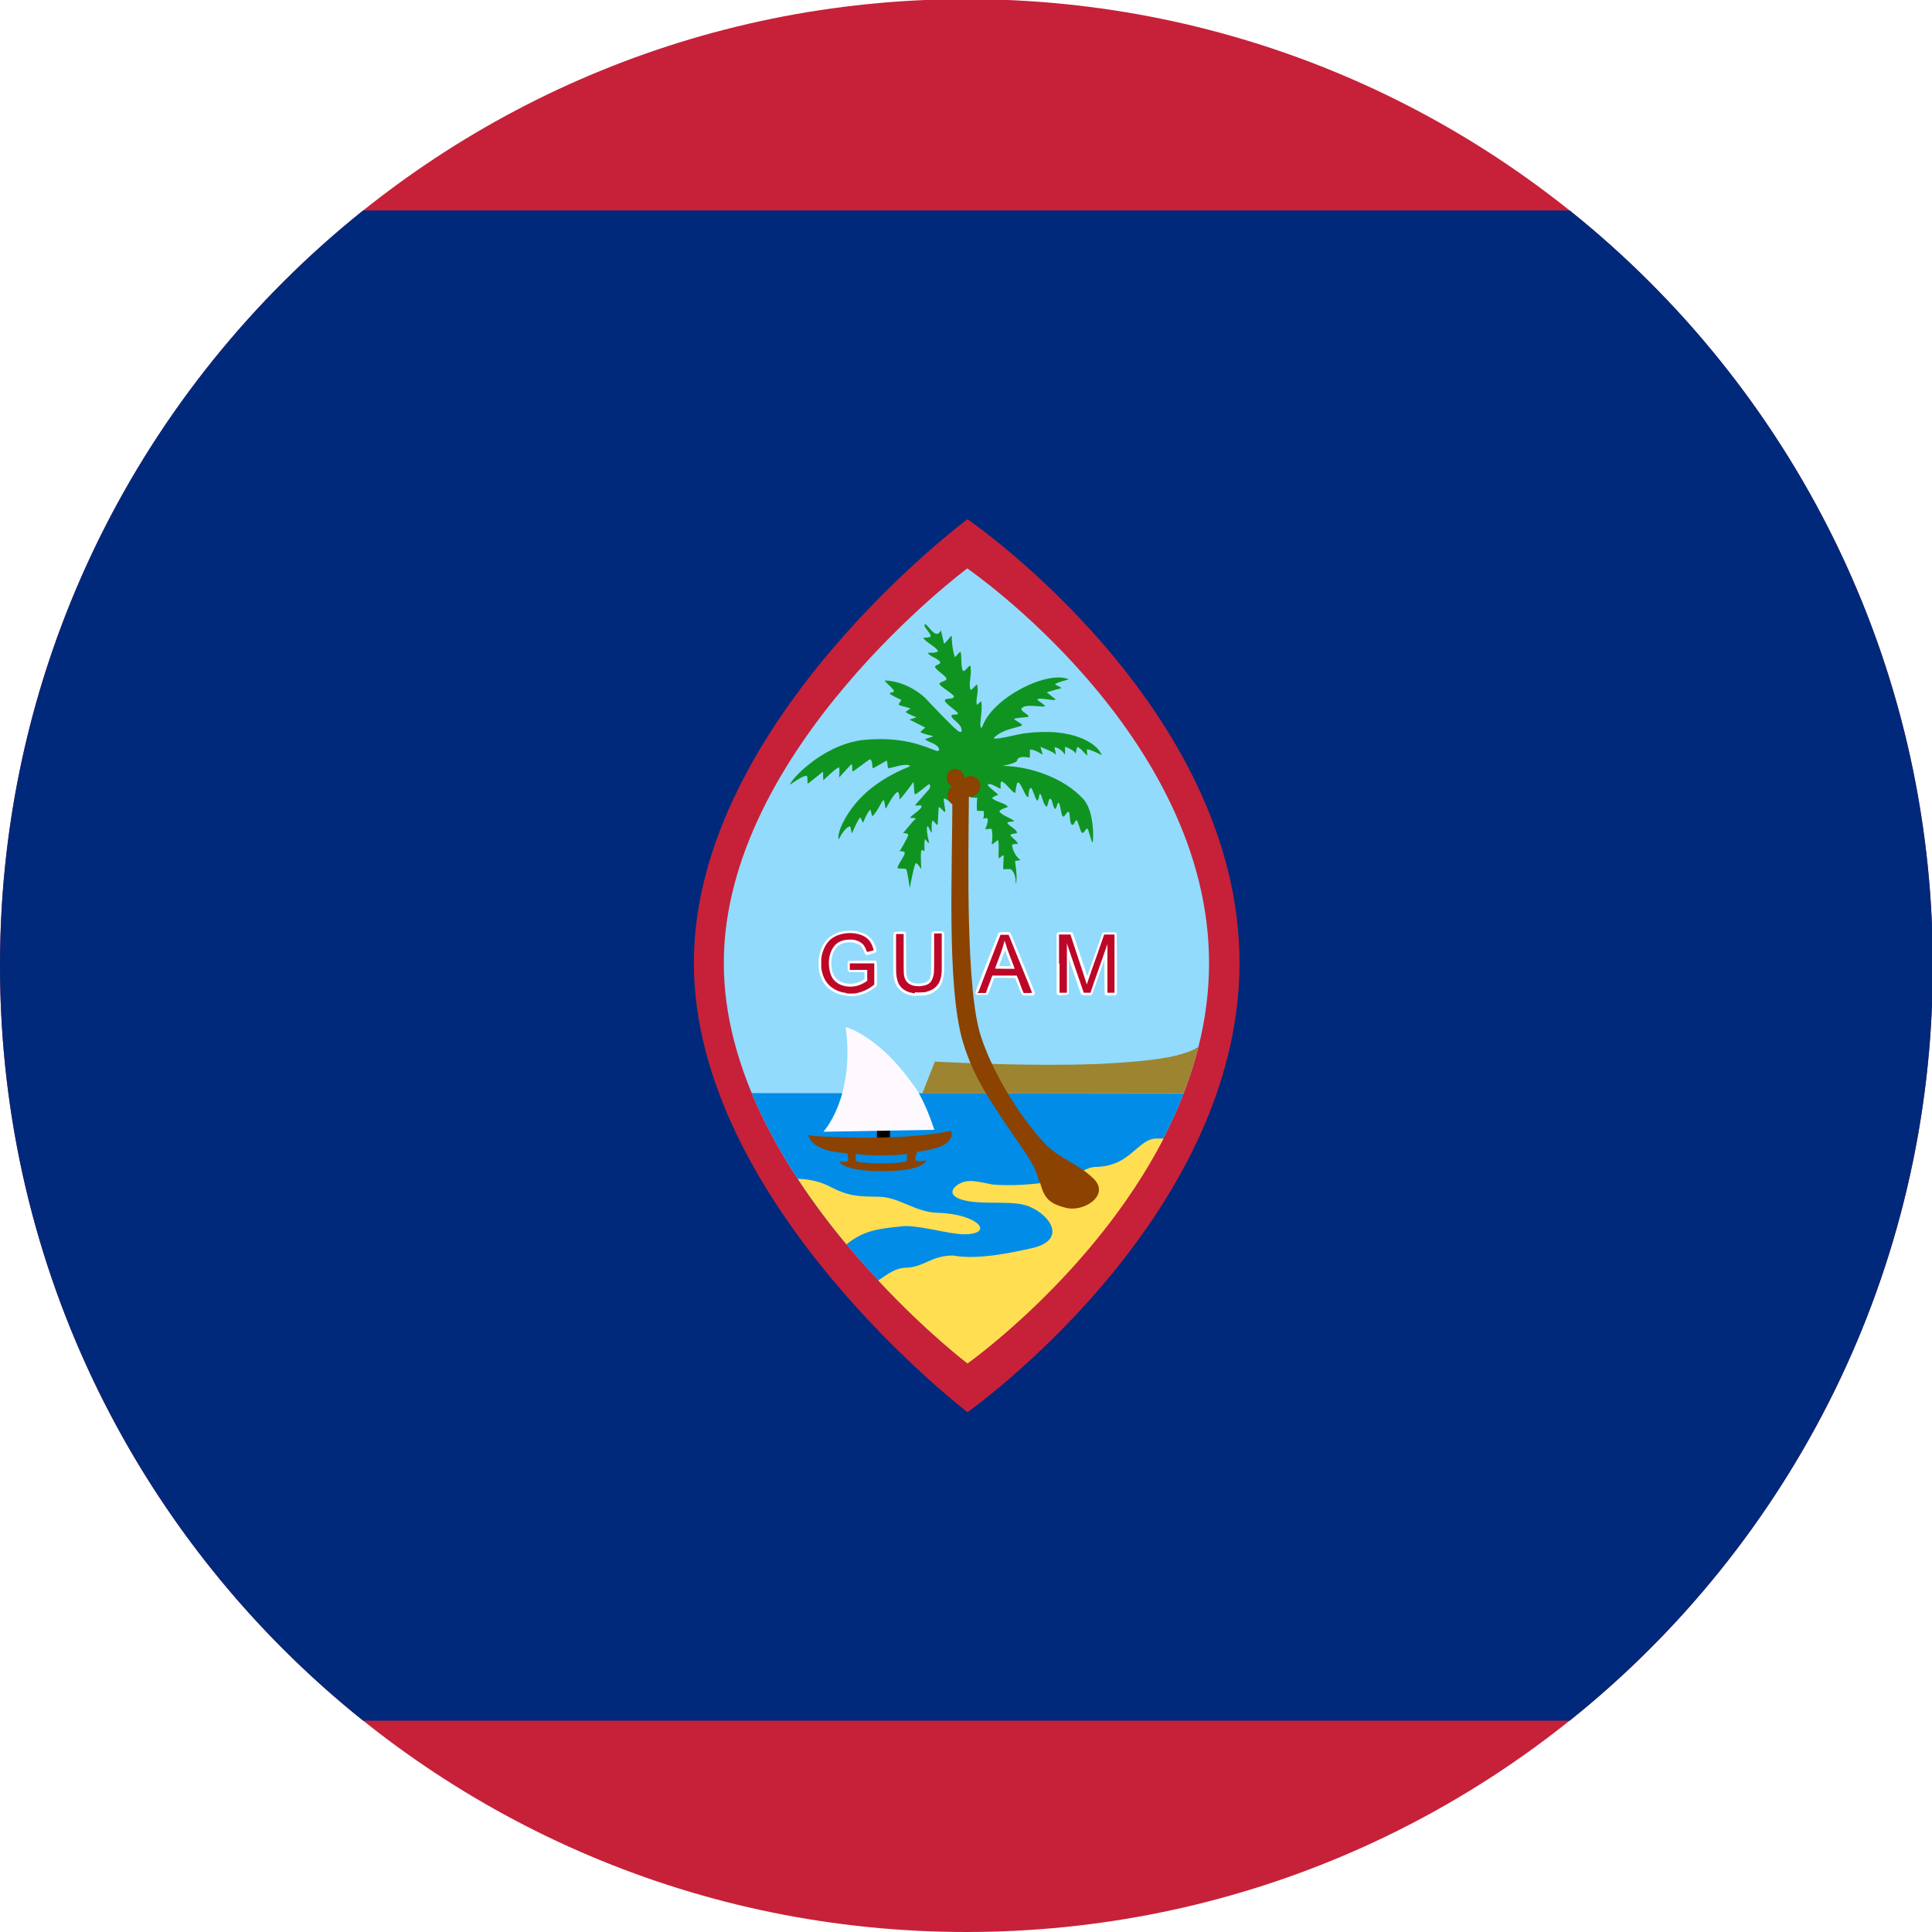 <svg width="512" height="512" viewBox="0 0 512 512" fill="none" xmlns="http://www.w3.org/2000/svg">
<rect x="0" y="0" width="512" height="512" fill="#333333" stroke="none"/>
<g clip-path="url(#clip0_1133_483)">
<rect width="512" height="512" fill="white"/>
<path d="M256.109 512C397.554 512 512.218 397.333 512.218 255.885C512.218 114.436 397.554 -0.23 256.109 -0.23C114.664 -0.23 0 114.436 0 255.885C0 397.333 114.664 512 256.109 512Z" fill="#C62139"/>
<path fill-rule="evenodd" clip-rule="evenodd" d="M512.218 255.885C512.218 336.836 474.663 409.064 415.988 455.991H96.231C37.556 409.064 0 336.836 0 255.885C0 174.934 37.556 102.706 96.231 55.779H415.988C474.663 102.706 512.218 174.934 512.218 255.885Z" fill="#00297B"/>
<path fill-rule="evenodd" clip-rule="evenodd" d="M256.398 137.59C256.398 137.59 183.883 191.509 183.883 255.159C183.883 318.81 256.398 374.243 256.398 374.243C256.398 374.243 328.48 323.351 328.48 255.159C328.48 186.968 256.398 137.59 256.398 137.59Z" fill="#C62139"/>
<path fill-rule="evenodd" clip-rule="evenodd" d="M256.331 150.637C256.331 150.637 191.816 198.645 191.816 255.231C191.816 311.817 256.331 361.195 256.331 361.195C256.331 361.195 320.412 315.926 320.412 255.231C320.412 194.536 256.331 150.637 256.331 150.637Z" fill="#92DBFC"/>
<path fill-rule="evenodd" clip-rule="evenodd" d="M317.597 277.43C316.949 277.862 316.156 278.295 315.219 278.655C314.21 279.016 313.056 279.376 311.686 279.736C309.019 280.385 305.848 280.818 302.316 281.178C298.784 281.539 294.891 281.755 290.926 281.971C286.962 282.115 282.781 282.187 278.745 282.187C270.672 282.187 262.887 281.971 257.192 281.755C251.426 281.539 247.749 281.323 247.749 281.323L244.434 289.756H313.632C315.218 285.792 316.516 281.683 317.597 277.43Z" fill="#9C8431"/>
<path fill-rule="evenodd" clip-rule="evenodd" d="M313.625 289.83L199.23 289.686C216.17 330.485 256.32 361.193 256.32 361.193C256.32 361.193 297.118 332.36 313.625 289.83Z" fill="#008CE7"/>
<path fill-rule="evenodd" clip-rule="evenodd" d="M211.418 312.393C214.445 312.466 217.401 313.114 220.14 314.556C224.969 317.079 227.708 317.079 232.898 317.151C238.305 317.223 242.558 321.26 248.468 321.404C259.281 321.692 263.822 327.099 255.388 327.099C251.424 327.099 242.917 324.432 238.809 325.008C232.538 325.657 228.933 326.089 224.32 329.766C219.923 324.503 215.527 318.665 211.418 312.393ZM232.826 339.281C235.493 337.479 237.367 336.037 239.962 335.965C245.008 335.821 246.738 332.721 252.577 332.721C259.208 333.947 268.219 331.928 273.481 330.775C282.851 328.612 278.383 322.053 272.76 319.746C268.219 317.8 259.641 319.674 254.307 317.728C250.27 316.142 253.586 313.619 255.749 313.114C257.911 312.682 260.289 313.403 263.028 313.907C267.858 314.34 273.986 313.907 278.238 313.186C287.033 311.817 286.671 309.222 290.924 309.222C294.024 309.078 296.403 308.141 298.493 306.627C301.016 304.969 303.539 301.581 306.566 301.725H308.368C289.771 337.767 256.397 361.339 256.397 361.339C256.397 361.339 245.585 353.121 232.826 339.425V339.281Z" fill="#FFDE52"/>
<path fill-rule="evenodd" clip-rule="evenodd" d="M275.509 312.971C276.662 317.44 277.888 318.954 282.573 320.107C287.186 321.261 294.25 316.791 289.853 312.394C285.673 308.357 281.275 307.276 277.527 303.672C271.76 297.905 263.759 286.083 260.011 274.838C255.903 262.584 256.623 227.984 256.767 210.539C256.767 210.323 257.272 210.179 257.344 210.107C257.633 209.746 257.849 210.251 257.416 207.656C257.272 207.007 256.767 206.286 256.767 205.637C256.767 204.484 252.658 206.935 251.577 209.025C251.361 209.53 252.37 210.9 252.37 211.188C252.514 227.984 250.712 261.142 255.181 276.136C257.921 285.434 262.966 292.571 267.507 299.275C270.246 303.528 274.211 308.141 275.365 313.043L275.509 312.971Z" fill="#8C4200"/>
<path d="M224.415 263.81C224.415 263.81 224.128 263.81 223.983 263.81C222.542 263.666 221.028 263.017 219.946 262.224C218.36 261.071 217.28 259.125 216.992 256.818C216.919 256.169 216.919 254.511 216.992 253.863C217.28 252.061 217.928 250.475 218.865 249.321C219.153 248.961 219.658 248.456 220.018 248.24C220.811 247.663 221.821 247.159 222.83 246.942C223.551 246.726 224.056 246.726 224.993 246.654C226.29 246.654 227.155 246.726 228.164 247.087C229.461 247.519 230.399 248.168 231.119 249.105C231.624 249.754 232.201 251.123 232.273 251.772C232.273 252.132 232.2 252.349 231.84 252.493C231.768 252.493 231.263 252.709 230.759 252.853C229.75 253.142 229.606 253.142 229.39 252.926C229.245 252.781 229.173 252.709 229.029 252.277C229.029 252.132 228.813 251.772 228.669 251.484C228.453 251.123 228.38 250.979 228.164 250.691C227.875 250.403 227.803 250.331 227.371 250.186C226.506 249.754 225.569 249.61 224.415 249.754C223.622 249.826 222.686 250.186 222.181 250.619C220.956 251.556 220.235 253.358 220.307 255.521C220.379 258.476 221.676 260.134 224.271 260.639C224.776 260.711 225.857 260.711 226.362 260.639C227.155 260.494 228.236 260.062 228.884 259.629L229.101 259.485V257.611H227.082H225.065L224.92 257.539C224.92 257.539 224.776 257.395 224.704 257.323C224.632 257.178 224.632 257.179 224.632 256.097C224.632 255.016 224.632 254.944 224.704 254.872C224.704 254.872 224.848 254.728 224.92 254.656H225.065L228.525 254.583H231.984L232.129 254.656C232.129 254.656 232.273 254.8 232.345 254.872V255.016L232.416 257.899C232.416 260.999 232.417 261.071 232.201 261.359C232.201 261.359 231.912 261.648 231.696 261.792C230.038 263.017 228.308 263.738 226.506 263.954C226.074 263.954 224.704 263.954 224.415 263.954V263.81Z" fill="white"/>
<path d="M242.653 263.955C240.85 263.811 239.481 263.306 238.472 262.297C237.463 261.36 236.958 260.134 236.742 258.116C236.742 257.539 236.742 256.963 236.742 252.494C236.742 247.664 236.742 247.448 236.814 247.303C236.814 247.231 236.958 247.087 237.03 247.015H237.174L238.4 246.871C239.553 246.871 239.625 246.871 239.769 246.943C239.841 246.943 239.986 247.088 240.058 247.16V247.303L240.13 252.494C240.13 257.107 240.13 257.756 240.202 258.116C240.346 259.053 240.49 259.414 240.923 259.846C241.499 260.423 242.076 260.567 243.158 260.639C244.167 260.639 244.887 260.567 245.464 260.279C246.113 259.919 246.473 259.414 246.69 258.188C246.762 257.756 246.761 257.684 246.833 252.494C246.833 246.655 246.833 247.159 247.122 246.943L247.266 246.799H248.492C249.861 246.799 249.861 246.799 250.077 247.087L250.222 247.232V251.917C250.222 256.602 250.221 257.612 250.077 258.477C249.789 260.351 249.212 261.576 247.987 262.514C247.554 262.802 247.41 262.946 247.049 263.162C246.473 263.45 245.753 263.667 244.96 263.811C244.527 263.811 243.157 263.883 242.725 263.811L242.653 263.955Z" fill="white"/>
<path d="M259.025 263.741C259.025 263.741 258.88 263.669 258.736 263.525C258.52 263.308 258.52 263.165 258.52 262.948C258.52 262.66 264.503 247.378 264.575 247.306C264.791 247.09 264.791 247.018 266.161 247.018C267.53 247.018 267.602 247.017 267.818 247.306C267.818 247.306 269.333 250.91 271.063 255.163C273.802 261.939 274.234 262.948 274.234 263.164C274.234 263.381 274.162 263.525 273.945 263.741C273.801 263.813 273.801 263.813 272.432 263.813H271.063L270.918 263.669C270.918 263.669 270.702 263.525 269.837 261.218C269.404 260.137 269.044 259.272 269.044 259.2C269.044 259.2 268.828 259.2 266.233 259.128C263.638 259.128 263.494 259.128 263.494 259.128C263.494 259.128 263.133 260.137 262.701 261.218C262.268 262.371 261.908 263.309 261.908 263.381C261.908 263.381 261.764 263.525 261.692 263.597C261.547 263.669 261.547 263.669 260.322 263.669C259.673 263.669 259.025 263.669 258.952 263.669L259.025 263.741ZM267.891 255.956C267.891 255.956 266.377 251.847 266.305 251.775C266.305 251.991 264.719 255.956 264.719 256.028C264.719 256.028 265.44 256.028 266.377 256.028H268.035V255.884L267.891 255.956Z" fill="white"/>
<path d="M280.428 263.741C280.428 263.741 280.068 263.453 279.996 263.309C279.996 263.237 279.996 260.642 279.996 255.307V247.45L280.14 247.306C280.356 247.017 280.356 247.018 282.23 247.018C283.816 247.018 283.96 247.018 284.104 247.09C284.176 247.09 284.249 247.234 284.321 247.306C284.321 247.306 285.258 249.973 286.267 253.073C287.276 256.172 288.141 258.695 288.141 258.695C288.141 258.695 289.006 256.172 290.087 253.145C291.312 249.685 292.033 247.522 292.105 247.378C292.322 247.09 292.322 247.09 294.052 247.09C295.566 247.09 295.565 247.09 295.71 247.162C295.782 247.162 295.926 247.306 295.926 247.378V247.522L295.998 255.451C295.998 262.876 295.998 263.381 295.926 263.453C295.926 263.453 295.782 263.597 295.71 263.669L295.565 263.813H294.34C293.115 263.813 293.115 263.813 292.97 263.741C292.97 263.741 292.826 263.597 292.754 263.525V263.381L292.683 258.839V254.298L292.466 254.875C292.322 255.235 291.601 257.253 290.881 259.416C289.511 263.236 289.51 263.381 289.366 263.525C289.294 263.597 289.151 263.669 289.079 263.741C289.006 263.741 288.502 263.741 287.925 263.741C286.988 263.741 286.916 263.741 286.771 263.669C286.699 263.669 286.555 263.525 286.483 263.453C286.483 263.453 285.69 261.29 284.825 258.695C283.96 256.172 283.239 254.082 283.239 254.082C283.239 254.082 283.239 256.1 283.239 258.623C283.239 263.741 283.239 263.381 282.951 263.597H282.807L281.654 263.741C281.005 263.741 280.5 263.741 280.428 263.741Z" fill="white"/>
<path d="M224.344 263.16C222.325 262.944 220.452 262.007 219.371 260.71C218.433 259.629 217.857 258.115 217.641 256.457C217.641 255.88 217.641 254.654 217.641 254.078C217.857 252.276 218.578 250.618 219.587 249.465C221.317 247.518 224.92 246.725 227.876 247.663C229.75 248.239 230.832 249.392 231.409 251.338C231.481 251.627 231.552 251.843 231.552 251.843C231.552 251.843 229.966 252.276 229.822 252.276C229.822 252.276 229.751 252.276 229.607 251.915C229.318 251.05 228.885 250.329 228.381 249.969C227.3 249.104 225.786 248.816 224.056 249.104C222.903 249.248 221.821 249.825 221.173 250.618C220.236 251.771 219.731 253.141 219.659 254.943C219.659 256.745 219.947 258.115 220.668 259.268C221.893 261.142 224.704 261.935 227.227 261.214C228.02 260.998 228.886 260.565 229.534 260.133L229.822 259.917V258.475V257.033H227.516H225.209V256.168V255.303H228.453H231.696V258.114V260.926L231.336 261.214C229.895 262.295 228.381 262.944 226.795 263.233C226.219 263.305 224.849 263.377 224.2 263.233L224.344 263.16Z" fill="#BD0728"/>
<path d="M242.434 263.234C240.92 263.089 239.767 262.585 238.974 261.792C238.254 261.071 237.821 260.206 237.605 258.837C237.461 257.899 237.461 257.395 237.461 252.421V247.519H238.47H239.479V252.709C239.479 258.26 239.479 258.188 239.695 258.98C239.983 260.062 240.777 260.855 241.858 261.143C242.795 261.432 244.02 261.432 245.029 261.143C246.254 260.855 246.904 260.206 247.264 258.909C247.552 257.972 247.553 258.044 247.553 252.493V247.375H248.562H249.57V252.061C249.57 254.8 249.57 257.034 249.57 257.395C249.426 259.774 248.778 261.071 247.336 262.08C246.76 262.441 245.966 262.729 245.101 262.945C244.741 262.945 242.939 263.09 242.506 262.945L242.434 263.234Z" fill="#BD0728"/>
<path d="M259.302 262.866C259.302 262.866 260.671 259.262 262.257 255.153L265.141 247.729H266.222H267.303L270.402 255.369C272.132 259.55 273.502 263.01 273.502 263.082C273.502 263.082 273.502 263.155 272.421 263.155H271.267L271.052 262.65C270.908 262.362 270.547 261.352 270.187 260.343L269.465 258.541H266.222H262.979L262.113 260.848L261.248 263.155H260.167H259.086V262.939L259.302 262.866ZM268.889 256.667C268.889 256.667 268.456 255.441 267.88 254C267.303 252.558 266.727 250.973 266.583 250.324C266.367 249.747 266.222 249.242 266.222 249.242C266.222 249.242 266.15 249.459 266.078 249.819C265.789 250.901 265.573 251.693 264.636 254.144C264.132 255.514 263.699 256.595 263.699 256.667C263.699 256.667 263.843 256.739 266.294 256.739C268.817 256.739 268.961 256.739 268.889 256.739V256.667Z" fill="#BD0728"/>
<path d="M280.648 255.377V247.664H282.162H283.676L285.694 253.791C286.847 257.179 287.785 260.134 287.857 260.423C287.929 260.711 288.001 260.855 288.001 260.855C288.001 260.855 288.289 260.134 288.577 259.197C288.866 258.332 289.875 255.377 290.884 252.638L292.614 247.664H293.983H295.354V255.377V263.09H294.416H293.479V256.602C293.479 253.07 293.479 250.187 293.479 250.187C293.479 250.187 292.542 252.926 291.389 256.17C290.235 259.414 289.226 262.297 289.154 262.585L289.01 263.09H287.208L284.973 256.602C283.748 252.998 282.739 250.043 282.739 250.043C282.739 250.043 282.739 252.926 282.739 256.53V263.09H280.793V255.377H280.648Z" fill="#BD0728"/>
<path fill-rule="evenodd" clip-rule="evenodd" d="M213.785 205.493C214.074 205.925 214.002 207.655 214.002 207.655C214.218 207.8 218.11 204.34 218.11 204.556C218.11 205.277 218.182 206.79 218.182 206.79C218.182 206.79 222.147 202.97 222.364 203.403C222.58 203.835 222.364 206.07 222.364 206.07C222.364 206.07 225.03 203.114 225.535 202.61C225.895 202.249 225.824 203.114 225.896 204.484C225.896 204.7 230.293 201.24 230.509 201.24C231.086 201.096 231.23 203.042 231.23 203.546C231.23 203.907 235.266 201.24 235.049 201.601L235.338 203.619C236.491 203.474 239.158 202.465 240.744 202.754C241.249 202.826 241.249 203.114 240.744 203.258C232.959 206.43 226.976 211.116 223.516 217.747C222.363 219.982 221.931 221.928 222.292 222.433C222.292 222.433 223.661 219.405 225.246 218.973C225.463 218.973 225.607 220.919 225.824 220.775C225.824 220.775 227.048 217.747 227.913 216.666C228.13 216.378 228.562 218.252 228.778 217.963C228.778 217.963 229.427 215.945 230.58 214.576C230.725 214.359 231.086 216.45 231.23 216.306C232.455 215.152 233.681 212.269 234.113 212.053C234.474 211.764 234.473 214.504 234.834 214.215C234.834 214.215 236.636 210.611 237.717 209.962C238.438 209.53 238.366 211.909 238.366 211.909C239.735 210.539 241.249 208.304 241.97 207.367C242.33 206.935 242.114 210.323 242.474 210.467C242.907 210.611 245.862 207.872 246.223 207.8C246.439 207.8 246.727 208.593 246.15 209.241L242.474 213.422C243.195 213.567 243.412 213.422 243.916 213.422C245.43 213.783 241.105 216.306 241.177 216.738C241.177 216.738 243.267 216.738 242.546 217.098C242.042 217.387 239.303 220.919 239.303 220.775C239.303 220.775 240.672 220.775 240.672 221.207C240.672 221.928 238.366 225.676 238.366 225.676C238.222 225.532 239.591 225.532 239.735 225.893C240.095 226.542 237.428 229.641 237.933 230.146C237.933 230.146 239.447 230.146 240.096 230.29C240.384 230.29 241.249 235.84 241.033 235.624C241.033 235.624 241.97 230.506 242.546 228.992C242.907 228.055 244.06 230.434 244.132 230.218C244.132 230.218 243.916 226.902 244.132 225.388C244.132 224.956 244.997 225.821 244.997 225.388C244.997 224.451 244.925 223.514 245.069 222.577C245.213 221.928 245.934 223.803 246.223 223.298C246.223 223.298 245.358 219.982 245.718 219.045C245.935 218.468 246.511 220.559 246.943 220.631C246.943 220.631 246.727 218.036 247.16 217.387L248.385 218.684C248.674 218.252 248.601 214.287 248.817 213.927C249.034 213.638 250.259 215.441 250.475 215.152C250.619 214.864 249.971 211.908 250.115 211.692C250.332 211.332 251.701 212.485 251.701 212.485C252.278 211.909 252.205 210.539 252.494 210.034C253.142 208.665 256.747 208.448 257.179 209.457C257.395 209.962 257.179 210.539 257.179 211.332C257.179 211.332 258.981 211.476 258.981 211.332C258.981 211.332 258.765 212.99 258.909 214.792C258.909 215.008 260.711 214.792 260.711 215.008C260.855 216.738 260.495 216.882 260.495 216.882C260.495 217.027 261.72 216.666 261.72 216.882C261.865 217.747 261.577 218.757 261.072 219.694C261 219.838 262.73 219.55 262.802 219.694C263.018 220.991 263.09 222 262.802 223.803C262.802 223.947 264.532 222.505 264.532 222.649C264.82 224.163 264.532 225.821 264.676 227.407C264.676 227.767 265.829 226.325 265.973 226.758C266.045 227.19 265.757 230.218 265.901 230.362C265.901 230.362 267.775 230.29 267.919 230.362C269.433 231.732 269.145 234.182 269.145 234.182C269.578 233.894 269.433 230.939 269.001 228.272C269.001 227.983 270.442 228.128 270.37 227.839C270.37 227.839 268.713 226.83 268.208 224.091C268.064 223.514 269.794 223.658 269.794 223.658C269.289 222.577 268.496 222.361 267.775 221.352C267.559 220.991 269.505 220.847 269.505 220.775C269.505 219.766 267.847 219.261 266.982 218.18C266.622 217.747 268.784 217.675 268.784 217.675C268.136 216.81 266.045 216.378 264.964 215.225C264.387 214.576 267.127 213.927 267.054 213.855C266.766 212.918 264.172 212.629 262.946 211.548C262.658 211.332 264.532 210.611 264.532 210.611C264.315 210.179 260.279 207.511 262.369 207.8C263.234 207.872 265.036 209.169 265.18 208.953C265.18 208.953 265.108 207.367 265.252 207.223C265.901 206.502 268.28 210.251 269.073 210.106C269.073 210.106 269.361 207.439 269.721 207.367C270.586 207.223 271.668 211.26 272.461 211.26C272.605 211.26 272.605 208.953 273.109 208.809C273.614 208.665 274.19 211.404 274.767 212.053C275.344 212.629 275.344 209.89 275.704 210.395C276.281 211.26 276.425 212.99 277.218 213.711C277.723 214.215 277.794 211.332 278.371 211.692C279.02 212.125 278.876 213.638 279.597 214.359C279.957 214.72 280.173 212.413 280.606 212.773C280.966 213.062 281.183 215.873 281.615 216.306C282.12 216.882 282.696 214.864 283.201 215.152C283.561 215.369 283.489 217.82 283.849 218.324C284.57 219.405 284.931 217.027 285.364 217.387C285.652 217.603 286.372 220.415 286.661 220.631C287.309 221.135 287.67 219.405 288.175 219.622C288.535 219.766 289.256 223.37 289.544 223.226C289.76 223.226 290.193 215.152 287.094 211.764C282.048 206.214 273.037 203.042 265.684 202.97C265.684 202.97 269.361 202.249 269.505 201.601C269.721 200.375 271.524 200.519 272.821 200.808C273.038 200.808 272.893 198.645 272.965 198.645C274.118 198.645 275.128 199.294 276.209 199.942C276.569 200.159 275.488 197.708 275.848 197.924C277.29 198.717 278.804 199.005 279.741 199.942C279.957 200.231 279.452 198.068 279.452 198.068C280.173 197.924 281.543 198.933 282.119 199.871C282.408 200.303 282.12 197.42 282.336 197.924C282.336 197.924 284.787 198.789 285.075 199.798C285.075 199.798 285.291 197.924 285.579 197.996C286.588 198.285 287.454 199.942 288.175 200.159C288.175 200.159 287.887 198.501 288.175 198.573C290.049 199.006 291.995 200.159 291.995 200.159C290.986 197.564 287.021 194.824 280.101 194.103C278.803 193.959 273.686 193.743 269.289 194.752C265.684 195.617 262.874 196.05 263.45 195.473C265.829 193.166 269.649 192.878 270.731 192.301C271.452 191.941 268.208 190.644 268.857 190.428C269.505 190.283 272.461 189.995 272.461 189.995C273.109 189.49 270.298 188.553 270.731 187.76C271.596 186.319 276.497 187.616 276.93 187.112C277.074 186.895 274.839 185.598 274.911 185.382C275.272 184.661 279.669 185.958 279.741 185.309C279.741 185.309 278.443 184.3 277.434 183.507C277.29 183.435 281.327 182.354 281.327 182.354C281.255 182.282 280.606 181.849 279.741 181.489C278.876 181.128 283.273 180.047 283.273 180.047C277.723 177.524 263.378 184.733 260.495 192.157C259.774 193.96 259.702 192.013 259.918 190.499C260.063 188.841 260.279 187.472 260.063 185.958C260.063 185.526 258.909 187.112 258.837 186.679C258.549 185.093 259.414 183.363 258.981 181.561C258.837 180.984 257.395 183.291 257.179 182.714C256.603 181.057 257.612 178.822 257.179 176.587C257.035 175.722 255.593 178.461 255.161 177.668C254.584 176.731 254.873 173.416 254.584 172.839C254.368 172.406 253.143 174.425 252.999 174.064C251.269 167.865 253.575 167.072 250.26 170.604C250.115 170.749 249.395 166.928 249.322 167.072C247.953 169.955 245.79 165.054 245.069 165.486C244.492 165.847 246.583 167.721 246.655 168.586C246.655 169.018 244.709 169.018 244.709 169.018C244.709 169.739 248.385 171.685 248.53 172.478C248.602 173.127 245.934 172.983 245.934 172.983C246.006 173.848 249.034 174.641 249.178 175.578C249.25 176.083 247.736 176.227 247.808 176.731C247.88 177.524 250.764 179.11 250.836 179.903C250.836 180.48 249.034 180.696 248.962 181.201C248.962 181.849 252.71 183.94 252.782 184.517C252.782 185.382 251.268 184.949 250.547 185.382C249.538 185.958 253.72 188.409 253.864 189.058C254.008 189.635 252.206 189.058 252.134 189.706C252.062 190.427 254.152 191.508 254.656 192.734C255.161 193.959 254.657 194.248 253.936 193.743C252.566 192.806 247.016 186.895 245.502 185.309C243.339 183.003 238.942 180.48 234.545 180.336C234.113 180.48 236.924 182.498 236.924 183.219C236.924 183.435 235.627 183.651 235.699 183.723C236.492 184.516 238.87 185.454 238.87 185.454L238.149 186.679C238.294 187.039 239.447 187.112 241.321 187.76C241.321 187.76 239.951 188.625 240.024 188.697C241.033 189.49 242.907 190.067 242.907 190.067L241.033 190.716L245.213 192.806C245.213 192.806 243.844 193.96 243.916 194.032C244.277 194.392 247.376 195.113 247.376 195.113L245.141 195.906C245.934 196.698 248.241 196.987 248.817 198.357C248.817 198.357 249.106 199.15 248.241 199.006C244.709 197.708 239.159 195.041 228.491 196.122C217.606 197.564 209.244 207.007 209.389 207.944C209.389 207.944 213.281 205.133 213.713 205.709L213.785 205.493Z" fill="#109421"/>
<path fill-rule="evenodd" clip-rule="evenodd" d="M251.921 204.124C253.002 203.403 254.443 203.763 255.164 204.917C255.885 206.07 255.597 207.512 254.516 208.233C253.434 208.954 251.992 208.593 251.271 207.44C250.551 206.287 250.84 204.845 251.921 204.124Z" fill="#8C4200"/>
<path fill-rule="evenodd" clip-rule="evenodd" d="M258.622 206.07C257.396 205.277 255.738 205.709 254.873 207.007C254.008 208.304 254.37 209.962 255.595 210.755C256.82 211.548 258.478 211.116 259.343 209.818C260.208 208.521 259.847 206.863 258.622 206.07Z" fill="#8C4200"/>
<path fill-rule="evenodd" clip-rule="evenodd" d="M255.596 208.088C254.299 207.223 252.496 207.656 251.631 209.098C250.766 210.467 251.054 212.269 252.352 213.134C253.649 213.999 255.452 213.567 256.317 212.125C257.182 210.755 256.894 208.953 255.596 208.088Z" fill="#8C4200"/>
<path fill-rule="evenodd" clip-rule="evenodd" d="M232.402 299.344H235.863V301.939H232.402V299.344Z" fill="black"/>
<path fill-rule="evenodd" clip-rule="evenodd" d="M215.019 301.004C215.019 301.004 237.869 302.735 251.853 299.707C251.853 299.707 253.006 300.5 251.348 302.446C249.69 304.393 245.366 304.825 243.06 305.258C243.06 305.258 242.482 306.555 242.554 307.204C242.554 307.852 244.069 307.78 244.717 307.636L245.438 307.492C245.438 307.492 245.078 309.943 236.5 310.304C233.689 310.448 224.318 310.592 222.372 307.853C222.372 307.853 224.101 307.997 224.534 307.853C224.966 307.708 224.678 305.906 224.534 305.69C224.39 305.402 218.479 305.69 215.379 302.807C214.586 302.014 214.227 301.149 214.227 300.788L215.164 300.932L215.019 301.004ZM226.913 305.834C226.913 305.834 233.184 306.627 240.32 305.834C240.32 305.834 240.536 307.204 240.176 307.708C239.816 308.213 231.526 308.646 227.345 307.925C226.696 307.708 226.625 306.915 226.841 305.834H226.913Z" fill="#8C4200"/>
<path fill-rule="evenodd" clip-rule="evenodd" d="M218.199 299.923C218.199 299.923 226.633 290.912 224.11 272.17C224.11 272.17 232.904 274.477 241.915 287.38C241.915 287.38 244.51 290.047 247.609 299.418L218.199 299.923Z" fill="#FDF9FF"/>
</g>
<defs>
<clipPath id="clip0_1133_483">
<rect width="512" height="512" fill="white"/>
</clipPath>
</defs>
</svg>

